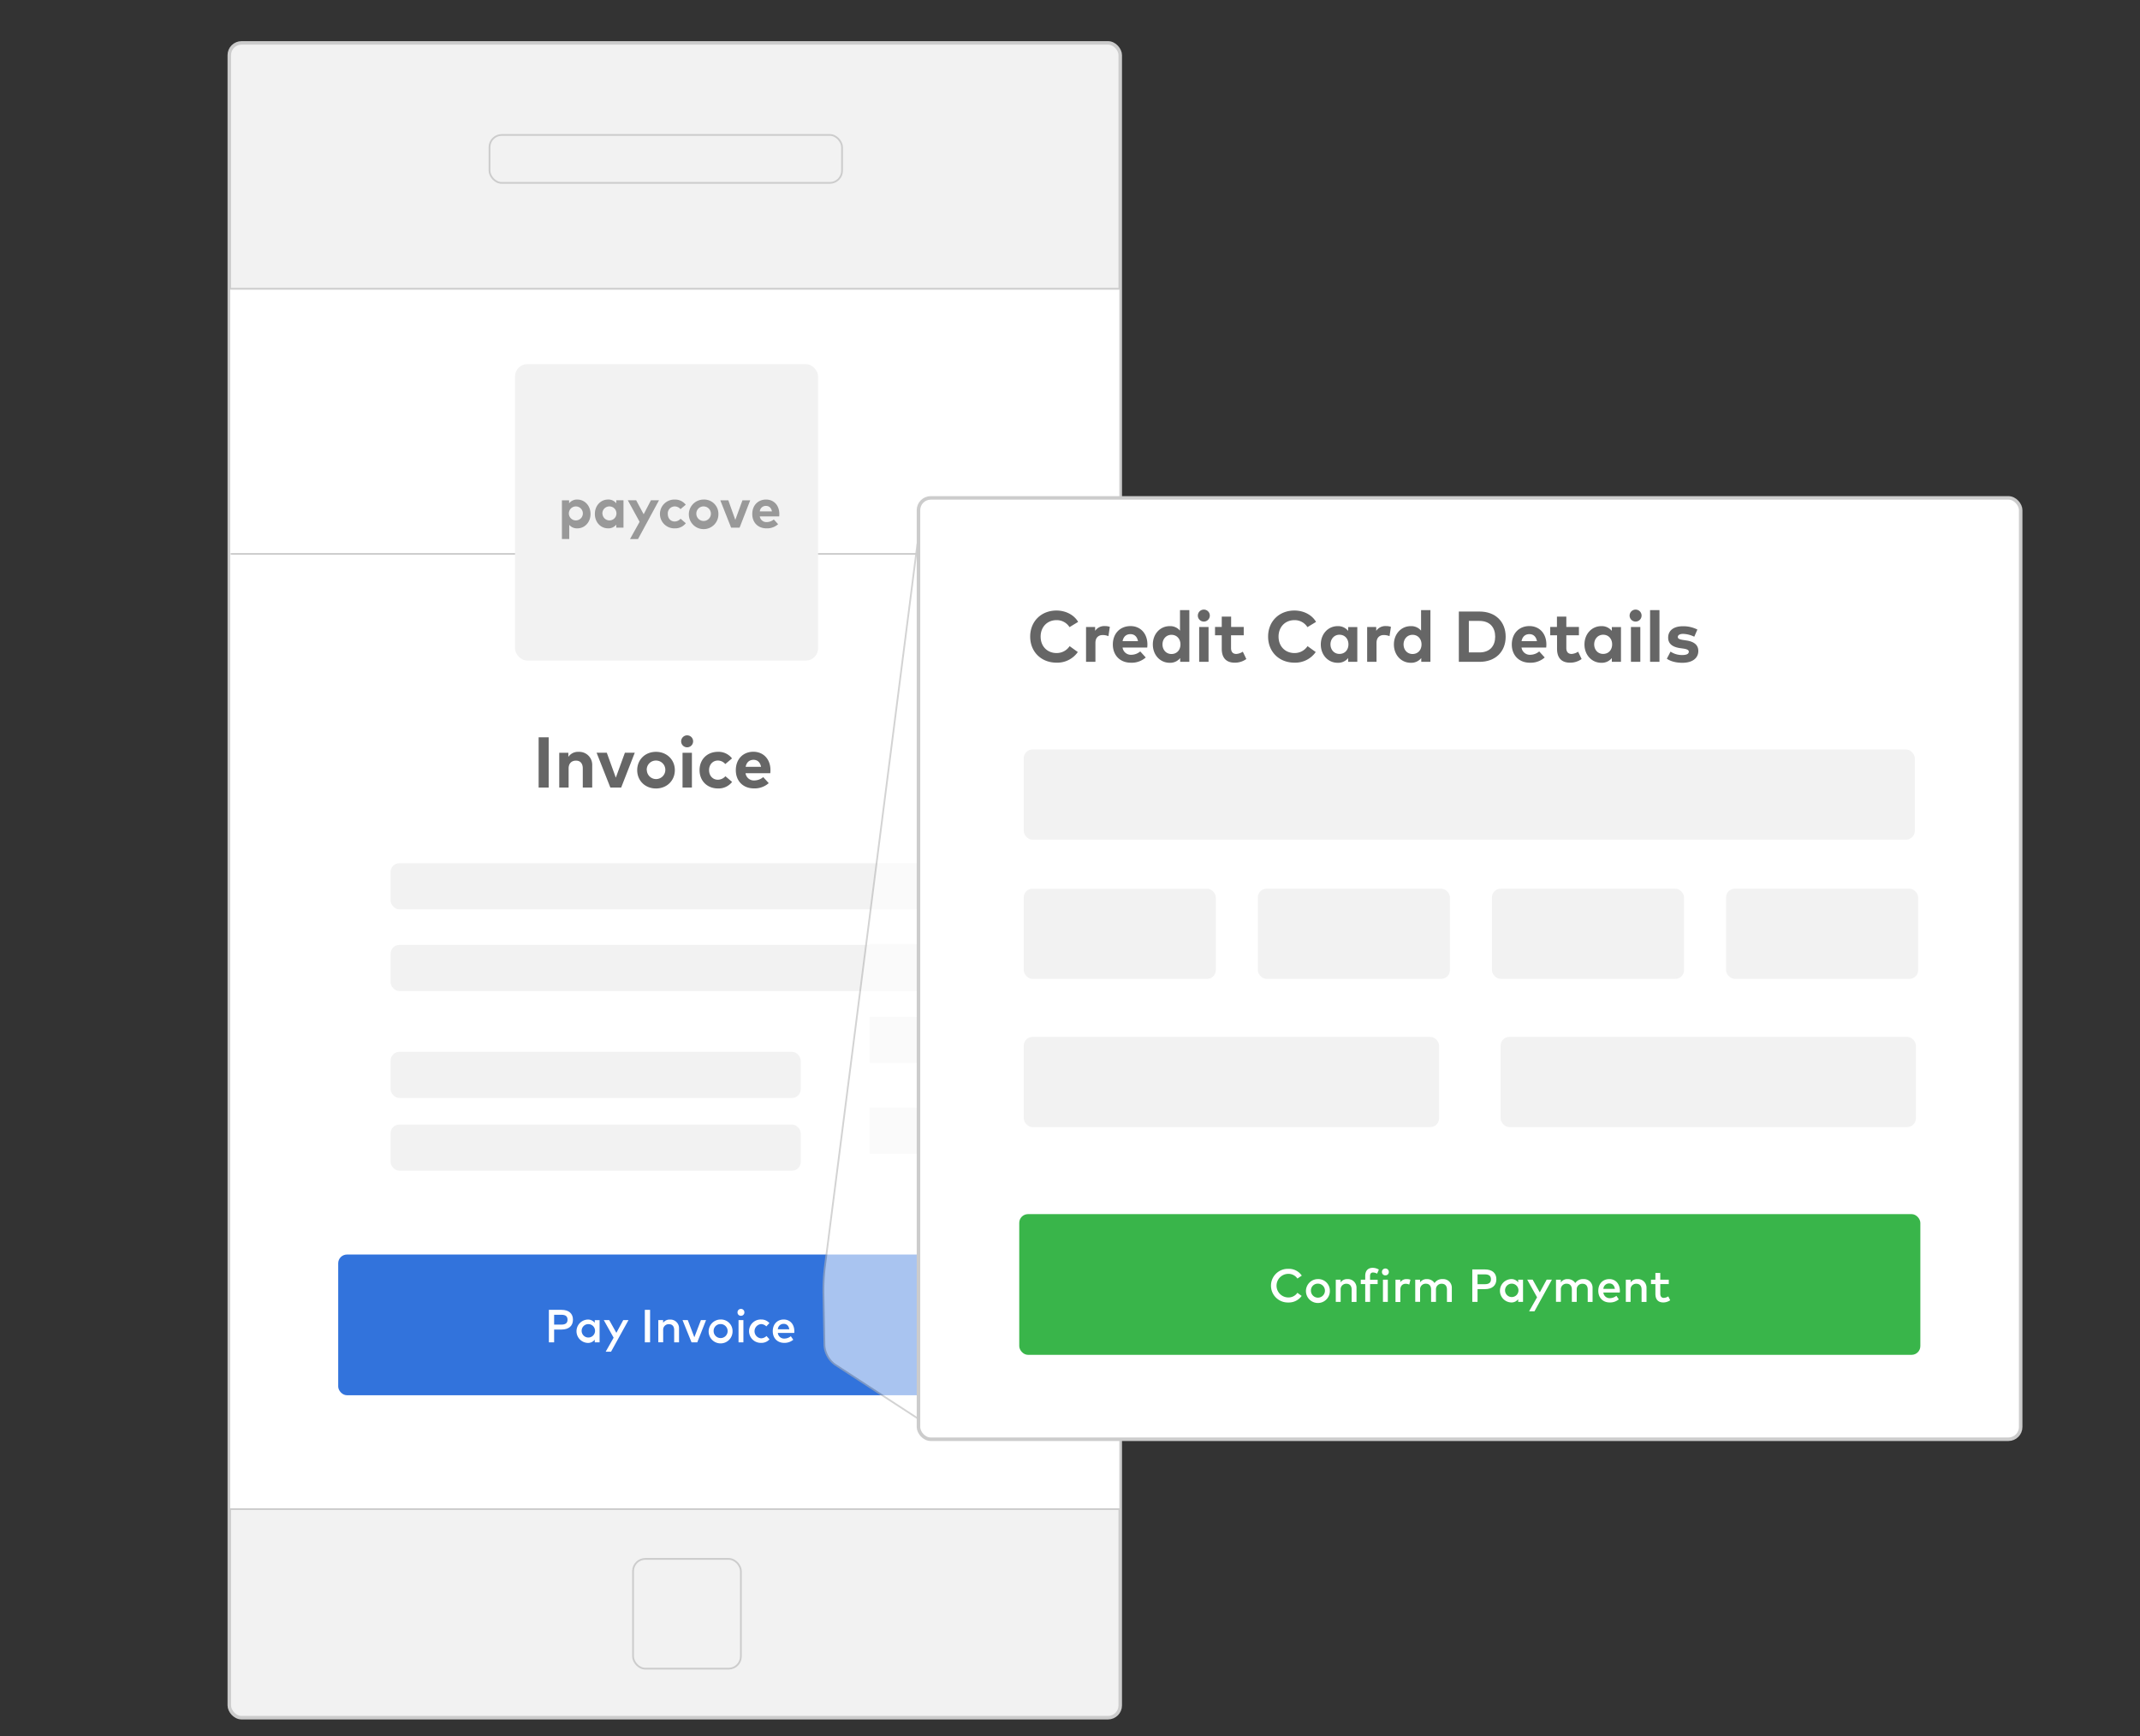 <svg id="Layer_1" data-name="Layer 1" xmlns="http://www.w3.org/2000/svg" viewBox="0 0 1222.8 992"><rect x="0" y="0" width="1222.8" height="992" fill="#333333" stroke="none"/><defs><style>.cls-1{fill:#f2f2f2;}.cls-2,.cls-3,.cls-8{fill:none;}.cls-2,.cls-3,.cls-9{stroke:#ccc;}.cls-2,.cls-3,.cls-8,.cls-9{stroke-miterlimit:10;}.cls-2{stroke-width:2px;}.cls-4,.cls-9{fill:#fff;}.cls-5{fill:#666;}.cls-6{fill:#3273dc;}.cls-7{opacity:0.58;}.cls-8{stroke:#b3b3b3;}.cls-10{fill:#39b54a;}.cls-11{fill:#999;}</style></defs><title>accept-payments</title><rect class="cls-1" x="131.02" y="24.51" width="509.09" height="956.96" rx="7" ry="7"/><rect class="cls-2" x="131.02" y="24.51" width="509.09" height="956.96" rx="7" ry="7"/><rect class="cls-1" x="279.7" y="77.11" width="201.45" height="27.39" rx="7" ry="7"/><rect class="cls-3" x="279.7" y="77.11" width="201.45" height="27.39" rx="7" ry="7"/><rect class="cls-1" x="361.73" y="890.74" width="61.61" height="62.71" rx="7" ry="7"/><rect class="cls-3" x="361.73" y="890.74" width="61.61" height="62.71" rx="7" ry="7"/><rect class="cls-4" x="131.02" y="165" width="509.09" height="697.3"/><rect class="cls-3" x="131.02" y="165" width="509.09" height="697.3"/><path class="cls-5" d="M313.51,450h-5.73V421.28h5.73V450Z"/><path class="cls-5" d="M338.39,437.35V450H333V439.07c0-2.87-1.44-4.45-3.88-4.45s-4.21,1.5-4.21,4.5V450h-5.36V430.13h5.21v2.34a6.66,6.66,0,0,1,5.85-2.87A7.41,7.41,0,0,1,338.39,437.35Z"/><path class="cls-5" d="M354.94,450h-6.18l-7.86-19.89h5.83l5.15,14.24,5.19-14.24h5.64Z"/><path class="cls-5" d="M385.6,440.06c0,6-4.58,10.47-10.77,10.47s-10.73-4.47-10.73-10.47,4.56-10.47,10.73-10.47S385.6,434.07,385.6,440.06Zm-16,0a5.29,5.29,0,1,0,5.27-5.48A5.2,5.2,0,0,0,369.55,440.06Z"/><path class="cls-5" d="M396.05,423.62a3.42,3.42,0,1,1-3.43-3.45A3.4,3.4,0,0,1,396.05,423.62ZM395.33,450H390V430.13h5.36V450Z"/><path class="cls-5" d="M418.28,433.35l-3.86,3.22a5.51,5.51,0,0,0-4.25-2c-2.77,0-5,2.18-5,5.48s2.2,5.48,5,5.48a5.81,5.81,0,0,0,4.33-2l3.82,3.26a9.79,9.79,0,0,1-8,3.73c-6.34,0-10.59-4.43-10.59-10.47s4.25-10.47,10.59-10.47A9.71,9.71,0,0,1,418.28,433.35Z"/><path class="cls-5" d="M440.24,440a15.38,15.38,0,0,1-.1,1.81H426a4.8,4.8,0,0,0,5.11,4.13,8,8,0,0,0,5-1.91l3.14,3.45a12.07,12.07,0,0,1-8.48,3c-6.1,0-10.32-4.15-10.32-10.41s4.1-10.53,10.06-10.53C436.3,429.59,440.22,433.84,440.24,440Zm-14.18-1.85h8.8c-0.49-2.54-2-4-4.33-4C428,434.21,426.53,435.73,426.06,438.19Z"/><rect class="cls-6" x="193.25" y="716.83" width="379.75" height="80.4" rx="5" ry="5"/><rect class="cls-1" x="223.19" y="493.23" width="340.4" height="26.37" rx="5" ry="5"/><rect class="cls-1" x="223.19" y="539.92" width="340.4" height="26.37" rx="5" ry="5"/><rect class="cls-1" x="496.88" y="539.43" width="66.71" height="26.37"/><rect class="cls-1" x="496.88" y="580.98" width="66.71" height="26.37"/><rect class="cls-1" x="496.88" y="632.81" width="66.71" height="26.37"/><rect class="cls-1" x="223.19" y="601.01" width="234.35" height="26.37" rx="5" ry="5"/><rect class="cls-1" x="223.19" y="642.56" width="234.35" height="26.37" rx="5" ry="5"/><path class="cls-4" d="M316.63,759.69V767h-3V748.43h7.19c4.28,0,6.57,2.16,6.57,5.63s-2.29,5.63-6.57,5.63h-4.2Zm0-8.44v5.62h4.12c2.42,0,3.54-.9,3.54-2.81s-1.11-2.81-3.54-2.81h-4.12Z"/><path class="cls-4" d="M342.61,767h-2.77v-1.52a4.81,4.81,0,0,1-4,1.85,6.68,6.68,0,0,1,0-13.35,4.82,4.82,0,0,1,4,1.87v-1.54h2.77V767Zm-10.25-6.34a3.83,3.83,0,1,0,3.83-4.07A3.8,3.8,0,0,0,332.36,760.63Z"/><path class="cls-4" d="M349.16,772.35h-3.07l4.54-8L345,754.29h3.11l4.08,7.28,3.93-7.28h3Z"/><path class="cls-4" d="M371.46,767h-3V748.43h3V767Z"/><path class="cls-4" d="M388,759v8h-2.78v-7.06c0-2.13-1.1-3.32-3-3.32a3.14,3.14,0,0,0-3.28,3.35v7h-2.78V754.29h2.75v1.55A4.5,4.5,0,0,1,382.8,754,4.89,4.89,0,0,1,388,759Z"/><path class="cls-4" d="M398.42,767h-3.28L390,754.29h3l3.75,9.81,3.75-9.81h2.94Z"/><path class="cls-4" d="M418.58,760.63a6.83,6.83,0,1,1-6.83-6.68A6.6,6.6,0,0,1,418.58,760.63Zm-10.81,0a4,4,0,1,0,4-4.07A3.89,3.89,0,0,0,407.77,760.63Z"/><path class="cls-4" d="M425.35,749.9a1.92,1.92,0,0,1-2,1.93,1.89,1.89,0,0,1-1.93-1.93,1.92,1.92,0,0,1,1.93-2A1.94,1.94,0,0,1,425.35,749.9ZM424.79,767H422V754.29h2.78V767Z"/><path class="cls-4" d="M439.64,756l-1.77,1.89a4.25,4.25,0,0,0-3-1.31,4.08,4.08,0,0,0,0,8.13,4.62,4.62,0,0,0,3.11-1.32l1.71,1.91a6.11,6.11,0,0,1-4.74,2,6.68,6.68,0,1,1,0-13.35A6.07,6.07,0,0,1,439.64,756Z"/><path class="cls-4" d="M453.88,760.62c0,0.36,0,.71-0.05,1h-9.38a3.58,3.58,0,0,0,3.77,3.23,6.06,6.06,0,0,0,3.67-1.34l1.38,2a7.64,7.64,0,0,1-5.22,1.79c-3.8,0-6.49-2.65-6.49-6.67s2.58-6.68,6.32-6.68C451.43,754,453.87,756.66,453.88,760.62Zm-9.42-1.07H451c-0.3-2-1.46-3.12-3.22-3.12A3.28,3.28,0,0,0,444.46,759.55Z"/><g class="cls-7"><path class="cls-4" d="M524.25,310.57l-53,413.86a115.36,115.36,0,0,0-.75,13.94l0.59,30.48a14.82,14.82,0,0,0,6,10.82l48,31.25"/><path class="cls-8" d="M524.25,310.57l-53,413.86a115.36,115.36,0,0,0-.75,13.94l0.59,30.48a14.82,14.82,0,0,0,6,10.82l48,31.25"/></g><line class="cls-9" x1="619.8" y1="316.5" x2="131.8" y2="316.5"/><rect class="cls-1" x="294.29" y="208.07" width="173.17" height="169.38" rx="7" ry="7"/><rect class="cls-4" x="524.82" y="284.49" width="629.8" height="537.88" rx="7" ry="7"/><rect class="cls-2" x="524.82" y="284.49" width="629.8" height="537.88" rx="7" ry="7"/><path class="cls-5" d="M616.05,355.34l-4.93,3a8.6,8.6,0,0,0-7.43-4c-5.21,0-9.07,3.82-9.07,9.4,0,5.77,4,9.4,9.07,9.4a8.79,8.79,0,0,0,7.49-3.94l4.68,3.37a14.3,14.3,0,0,1-12.13,6.07c-8.85,0-15.08-6.26-15.08-14.9s6.24-14.9,15.08-14.9C609,348.89,613.71,351.32,616.05,355.34Z"/><path class="cls-5" d="M634.16,358.17l-0.8,5.32a8.7,8.7,0,0,0-3.24-.64c-2.48,0-4.19,1.52-4.19,4.47v10.84h-5.36V358.27h5.19v2.18a6.28,6.28,0,0,1,5.6-2.71A8.14,8.14,0,0,1,634.16,358.17Z"/><path class="cls-5" d="M655.63,368.19a15.38,15.38,0,0,1-.1,1.81h-14.1a4.8,4.8,0,0,0,5.11,4.13,8,8,0,0,0,5-1.91l3.14,3.45a12.07,12.07,0,0,1-8.48,3c-6.1,0-10.32-4.15-10.32-10.41S640,357.74,646,357.74C651.69,357.74,655.61,362,655.63,368.19Zm-14.18-1.85h8.8c-0.49-2.54-2-4-4.33-4C643.4,362.36,641.92,363.88,641.45,366.34Z"/><path class="cls-5" d="M674.25,360.35V348.61h5.34v29.55h-5.23V376a7.29,7.29,0,0,1-6,2.71c-5.48,0-9.63-4.49-9.63-10.47s4.15-10.47,9.63-10.47A7.23,7.23,0,0,1,674.25,360.35Zm-10,7.86c0,3,2,5.48,5.13,5.48s5.13-2.34,5.13-5.48-2.07-5.48-5.13-5.48S664.25,365.17,664.25,368.21Z"/><path class="cls-5" d="M691.29,351.77a3.42,3.42,0,1,1-3.43-3.45A3.4,3.4,0,0,1,691.29,351.77Zm-0.72,26.39h-5.36V358.27h5.36v19.89Z"/><path class="cls-5" d="M710.62,363h-7.2v7.27c0,2.48,1.31,3.39,3,3.39a7.78,7.78,0,0,0,3.73-1.29l2,4.19a11.1,11.1,0,0,1-6.59,2.09c-4.93,0-7.45-2.79-7.45-7.94V363h-3.84v-4.76h3.84v-5.91h5.36v5.91h7.2V363Z"/><path class="cls-5" d="M752,355.34l-4.93,3a8.6,8.6,0,0,0-7.43-4c-5.21,0-9.07,3.82-9.07,9.4,0,5.77,4,9.4,9.07,9.4a8.79,8.79,0,0,0,7.49-3.94l4.68,3.37a14.3,14.3,0,0,1-12.13,6.07c-8.85,0-15.08-6.26-15.08-14.9s6.24-14.9,15.08-14.9C745,348.89,749.64,351.32,752,355.34Z"/><path class="cls-5" d="M775.57,378.16h-5.23V376a7.29,7.29,0,0,1-6,2.71c-5.48,0-9.63-4.49-9.63-10.47s4.15-10.47,9.63-10.47a7.28,7.28,0,0,1,6,2.73v-2.2h5.23v19.89Zm-15.33-10c0,3,2,5.48,5.13,5.48s5.13-2.34,5.13-5.48-2.07-5.48-5.13-5.48S760.24,365.17,760.24,368.21Z"/><path class="cls-5" d="M794.78,358.17l-0.8,5.32a8.7,8.7,0,0,0-3.24-.64c-2.48,0-4.19,1.52-4.19,4.47v10.84h-5.36V358.27h5.19v2.18a6.28,6.28,0,0,1,5.6-2.71A8.14,8.14,0,0,1,794.78,358.17Z"/><path class="cls-5" d="M812,360.35V348.61h5.34v29.55h-5.23V376a7.29,7.29,0,0,1-6,2.71c-5.48,0-9.63-4.49-9.63-10.47s4.15-10.47,9.63-10.47A7.23,7.23,0,0,1,812,360.35Zm-10,7.86c0,3,2,5.48,5.13,5.48s5.13-2.34,5.13-5.48-2.07-5.48-5.13-5.48S802,365.17,802,368.21Z"/><path class="cls-5" d="M845.42,349.43c9,0,14.92,5.71,14.92,14.37s-5.93,14.37-14.92,14.37H833.58V349.43h11.84Zm-6.12,5.36v18h6.05c6.05,0,9-3.8,9-9s-2.94-9-9-9h-6.05Z"/><path class="cls-5" d="M883.6,368.19a15.38,15.38,0,0,1-.1,1.81H869.4a4.8,4.8,0,0,0,5.11,4.13,8,8,0,0,0,5-1.91l3.14,3.45a12.07,12.07,0,0,1-8.48,3c-6.1,0-10.32-4.15-10.32-10.41s4.1-10.53,10.06-10.53C879.66,357.74,883.58,362,883.6,368.19Zm-14.18-1.85h8.8c-0.49-2.54-2-4-4.33-4C871.37,362.36,869.89,363.88,869.42,366.34Z"/><path class="cls-5" d="M902.2,363H895v7.27c0,2.48,1.31,3.39,3,3.39a7.78,7.78,0,0,0,3.74-1.29l2,4.19a11.1,11.1,0,0,1-6.59,2.09c-4.93,0-7.45-2.79-7.45-7.94V363H885.8v-4.76h3.84v-5.91H895v5.91h7.2V363Z"/><path class="cls-5" d="M926.25,378.16H921V376a7.29,7.29,0,0,1-6,2.71c-5.48,0-9.63-4.49-9.63-10.47s4.15-10.47,9.63-10.47a7.28,7.28,0,0,1,6,2.73v-2.2h5.23v19.89Zm-15.33-10c0,3,2,5.48,5.13,5.48s5.13-2.34,5.13-5.48-2.07-5.48-5.13-5.48S910.92,365.17,910.92,368.21Z"/><path class="cls-5" d="M938,351.77a3.42,3.42,0,1,1-3.43-3.45A3.4,3.4,0,0,1,938,351.77Zm-0.72,26.39h-5.36V358.27h5.36v19.89Z"/><path class="cls-5" d="M948.22,378.16h-5.36V348.61h5.36v29.55Z"/><path class="cls-5" d="M968.11,363.81a16,16,0,0,0-6.34-1.62c-2,0-3.06.72-3.06,1.81s1.44,1.44,3.24,1.7l1.76,0.27c4.31,0.66,6.71,2.59,6.71,6,0,4.1-3.37,6.75-9.13,6.75-2.71,0-6.26-.51-8.85-2.34l2.11-4.06a11.65,11.65,0,0,0,6.77,1.95c2.48,0,3.67-.7,3.67-1.87,0-1-1-1.5-3.3-1.83l-1.62-.23c-4.6-.64-6.88-2.65-6.88-6,0-4.08,3.16-6.51,8.39-6.51a17.81,17.81,0,0,1,8.31,1.89Z"/><rect class="cls-1" x="584.97" y="428.24" width="509.14" height="51.54" rx="5" ry="5"/><rect class="cls-1" x="584.97" y="507.79" width="109.75" height="51.54" rx="5" ry="5"/><rect class="cls-1" x="584.97" y="592.46" width="237.31" height="51.54" rx="5" ry="5"/><rect class="cls-1" x="857.44" y="592.46" width="237.31" height="51.54" rx="5" ry="5"/><rect class="cls-1" x="718.74" y="507.78" width="109.75" height="51.54" rx="5" ry="5"/><rect class="cls-1" x="852.51" y="507.78" width="109.75" height="51.54" rx="5" ry="5"/><rect class="cls-1" x="986.28" y="507.78" width="109.75" height="51.54" rx="5" ry="5"/><rect class="cls-10" x="582.4" y="693.74" width="514.89" height="80.4" rx="5" ry="5"/><path class="cls-4" d="M743.84,728.88l-2.5,1.67a6.15,6.15,0,0,0-5.18-2.68,6.74,6.74,0,0,0,0,13.48,6.1,6.1,0,0,0,5.17-2.66l2.44,1.79a9,9,0,0,1-7.6,3.75,9.62,9.62,0,1,1,0-19.23A8.82,8.82,0,0,1,743.84,728.88Z"/><path class="cls-4" d="M759.88,737.54a6.83,6.83,0,1,1-6.83-6.68A6.6,6.6,0,0,1,759.88,737.54Zm-10.81,0a4,4,0,1,0,4-4.07A3.89,3.89,0,0,0,749.07,737.54Z"/><path class="cls-4" d="M775.11,735.91v8h-2.78v-7.06c0-2.13-1.1-3.32-3-3.32a3.14,3.14,0,0,0-3.28,3.35v7h-2.78V731.2h2.75v1.55a4.5,4.5,0,0,1,3.89-1.88A4.89,4.89,0,0,1,775.11,735.91Z"/><path class="cls-4" d="M787.21,733.71h-4.34v10.17h-2.78V733.71h-2.54V731.2h2.54V729c0-2.54,1.28-4.57,4.25-4.57a6.69,6.69,0,0,1,3.54,1l-1,2.33a5.05,5.05,0,0,0-2.37-.67c-1.07,0-1.66.7-1.66,2v2.15h4.34v2.52Z"/><path class="cls-4" d="M793.58,726.81a1.92,1.92,0,0,1-2,1.93,1.89,1.89,0,0,1-1.93-1.93,1.92,1.92,0,0,1,1.93-2A1.94,1.94,0,0,1,793.58,726.81ZM793,743.88h-2.78V731.2H793v12.69Z"/><path class="cls-4" d="M805.92,731.22L805.26,734a4.94,4.94,0,0,0-2.11-.46c-1.76,0-3,1.25-3,3.4v7h-2.77V731.2h2.74v1.43a4.24,4.24,0,0,1,3.68-1.76A5.55,5.55,0,0,1,805.92,731.22Z"/><path class="cls-4" d="M829.57,735.91v8h-2.78v-7.06c0-2.13-1.1-3.32-3-3.32a3.14,3.14,0,0,0-3.28,3.35v7h-2.78v-7.06c0-2.13-1.1-3.32-3-3.32a3.14,3.14,0,0,0-3.28,3.35v7h-2.78V731.2h2.75v1.55a4.5,4.5,0,0,1,3.89-1.88,5,5,0,0,1,4.38,2.26,5.16,5.16,0,0,1,4.64-2.26A4.89,4.89,0,0,1,829.57,735.91Z"/><path class="cls-4" d="M844.27,736.6v7.28h-3V725.34h7.19c4.28,0,6.57,2.16,6.57,5.63s-2.29,5.63-6.57,5.63h-4.2Zm0-8.44v5.62h4.12c2.42,0,3.54-.9,3.54-2.81s-1.11-2.81-3.54-2.81h-4.12Z"/><path class="cls-4" d="M870.26,743.88h-2.77v-1.52a4.81,4.81,0,0,1-4,1.85,6.68,6.68,0,0,1,0-13.35,4.82,4.82,0,0,1,4,1.87V731.2h2.77v12.69ZM860,737.54a3.83,3.83,0,1,0,3.83-4.07A3.8,3.8,0,0,0,860,737.54Z"/><path class="cls-4" d="M876.81,749.26h-3.07l4.54-8-5.63-10.08h3.11l4.08,7.29,3.93-7.29h3Z"/><path class="cls-4" d="M910,735.91v8h-2.78v-7.06c0-2.13-1.1-3.32-3-3.32a3.14,3.14,0,0,0-3.28,3.35v7h-2.78v-7.06c0-2.13-1.1-3.32-3-3.32a3.14,3.14,0,0,0-3.28,3.35v7h-2.78V731.2h2.75v1.55a4.5,4.5,0,0,1,3.89-1.88,5,5,0,0,1,4.38,2.26,5.16,5.16,0,0,1,4.64-2.26A4.89,4.89,0,0,1,910,735.91Z"/><path class="cls-4" d="M925.59,737.53c0,0.36,0,.71-0.05,1h-9.38a3.58,3.58,0,0,0,3.77,3.23,6.06,6.06,0,0,0,3.67-1.34l1.38,2a7.64,7.64,0,0,1-5.22,1.79c-3.8,0-6.49-2.65-6.49-6.67s2.58-6.68,6.32-6.68C923.14,730.86,925.58,733.57,925.59,737.53Zm-9.42-1.07h6.58c-0.3-2-1.46-3.12-3.22-3.12A3.28,3.28,0,0,0,916.17,736.45Z"/><path class="cls-4" d="M940.82,735.91v8H938v-7.06c0-2.13-1.1-3.32-3-3.32a3.14,3.14,0,0,0-3.28,3.35v7H929V731.2h2.75v1.55a4.5,4.5,0,0,1,3.89-1.88A4.89,4.89,0,0,1,940.82,735.91Z"/><path class="cls-4" d="M953.55,733.71h-4.86v5.52c0,1.71.9,2.37,2,2.37a5.08,5.08,0,0,0,2.56-.86l1.1,2.21a6.86,6.86,0,0,1-3.89,1.26c-2.87,0-4.56-1.55-4.56-4.93v-5.58h-2.53V731.2h2.53v-3.84h2.78v3.84h4.86v2.52Z"/><path class="cls-11" d="M337.43,293.67c0,4.69-3.26,8.23-7.56,8.23a5.72,5.72,0,0,1-4.6-2v8.08h-4.19V285.86h4.11v1.73a5.67,5.67,0,0,1,4.66-2.15C334.17,285.44,337.43,289,337.43,293.67Zm-12.37,0a4,4,0,1,0,4-4.31A4,4,0,0,0,325.06,293.67Z"/><path class="cls-11" d="M356.26,301.49h-4.11v-1.73a5.73,5.73,0,0,1-4.68,2.13c-4.31,0-7.56-3.53-7.56-8.23s3.26-8.23,7.56-8.23a5.72,5.72,0,0,1,4.68,2.15v-1.73h4.11v15.63Zm-12-7.82a4,4,0,1,0,4-4.31A4,4,0,0,0,344.21,293.67Z"/><path class="cls-11" d="M364.57,308H360l5.47-9.84-6.74-12.31h4.77l4.29,8,4.16-8h4.61Z"/><path class="cls-11" d="M391.84,288.39l-3,2.53a4.33,4.33,0,0,0-3.34-1.56,4,4,0,0,0-3.92,4.31c0,2.61,1.73,4.31,3.9,4.31a4.57,4.57,0,0,0,3.4-1.58l3,2.56a7.7,7.7,0,0,1-6.27,2.94,8.23,8.23,0,1,1,0-16.45A7.63,7.63,0,0,1,391.84,288.39Z"/><path class="cls-11" d="M410.5,293.67a8.45,8.45,0,1,1-8.47-8.23A8.13,8.13,0,0,1,410.5,293.67Zm-12.61,0a4.16,4.16,0,1,0,4.15-4.31A4.09,4.09,0,0,0,397.89,293.67Z"/><path class="cls-11" d="M422.61,301.49h-4.85l-6.18-15.63h4.58l4,11.19,4.08-11.19h4.44Z"/><path class="cls-11" d="M445.31,293.65a12.09,12.09,0,0,1-.08,1.42H434.15a3.77,3.77,0,0,0,4,3.24,6.32,6.32,0,0,0,4-1.5l2.47,2.71a9.48,9.48,0,0,1-6.66,2.37c-4.79,0-8.11-3.26-8.11-8.18s3.23-8.27,7.9-8.27C442.21,285.44,445.29,288.78,445.31,293.65Zm-11.14-1.45h6.92c-0.39-2-1.6-3.13-3.4-3.13A3.4,3.4,0,0,0,434.16,292.2Z"/></svg>